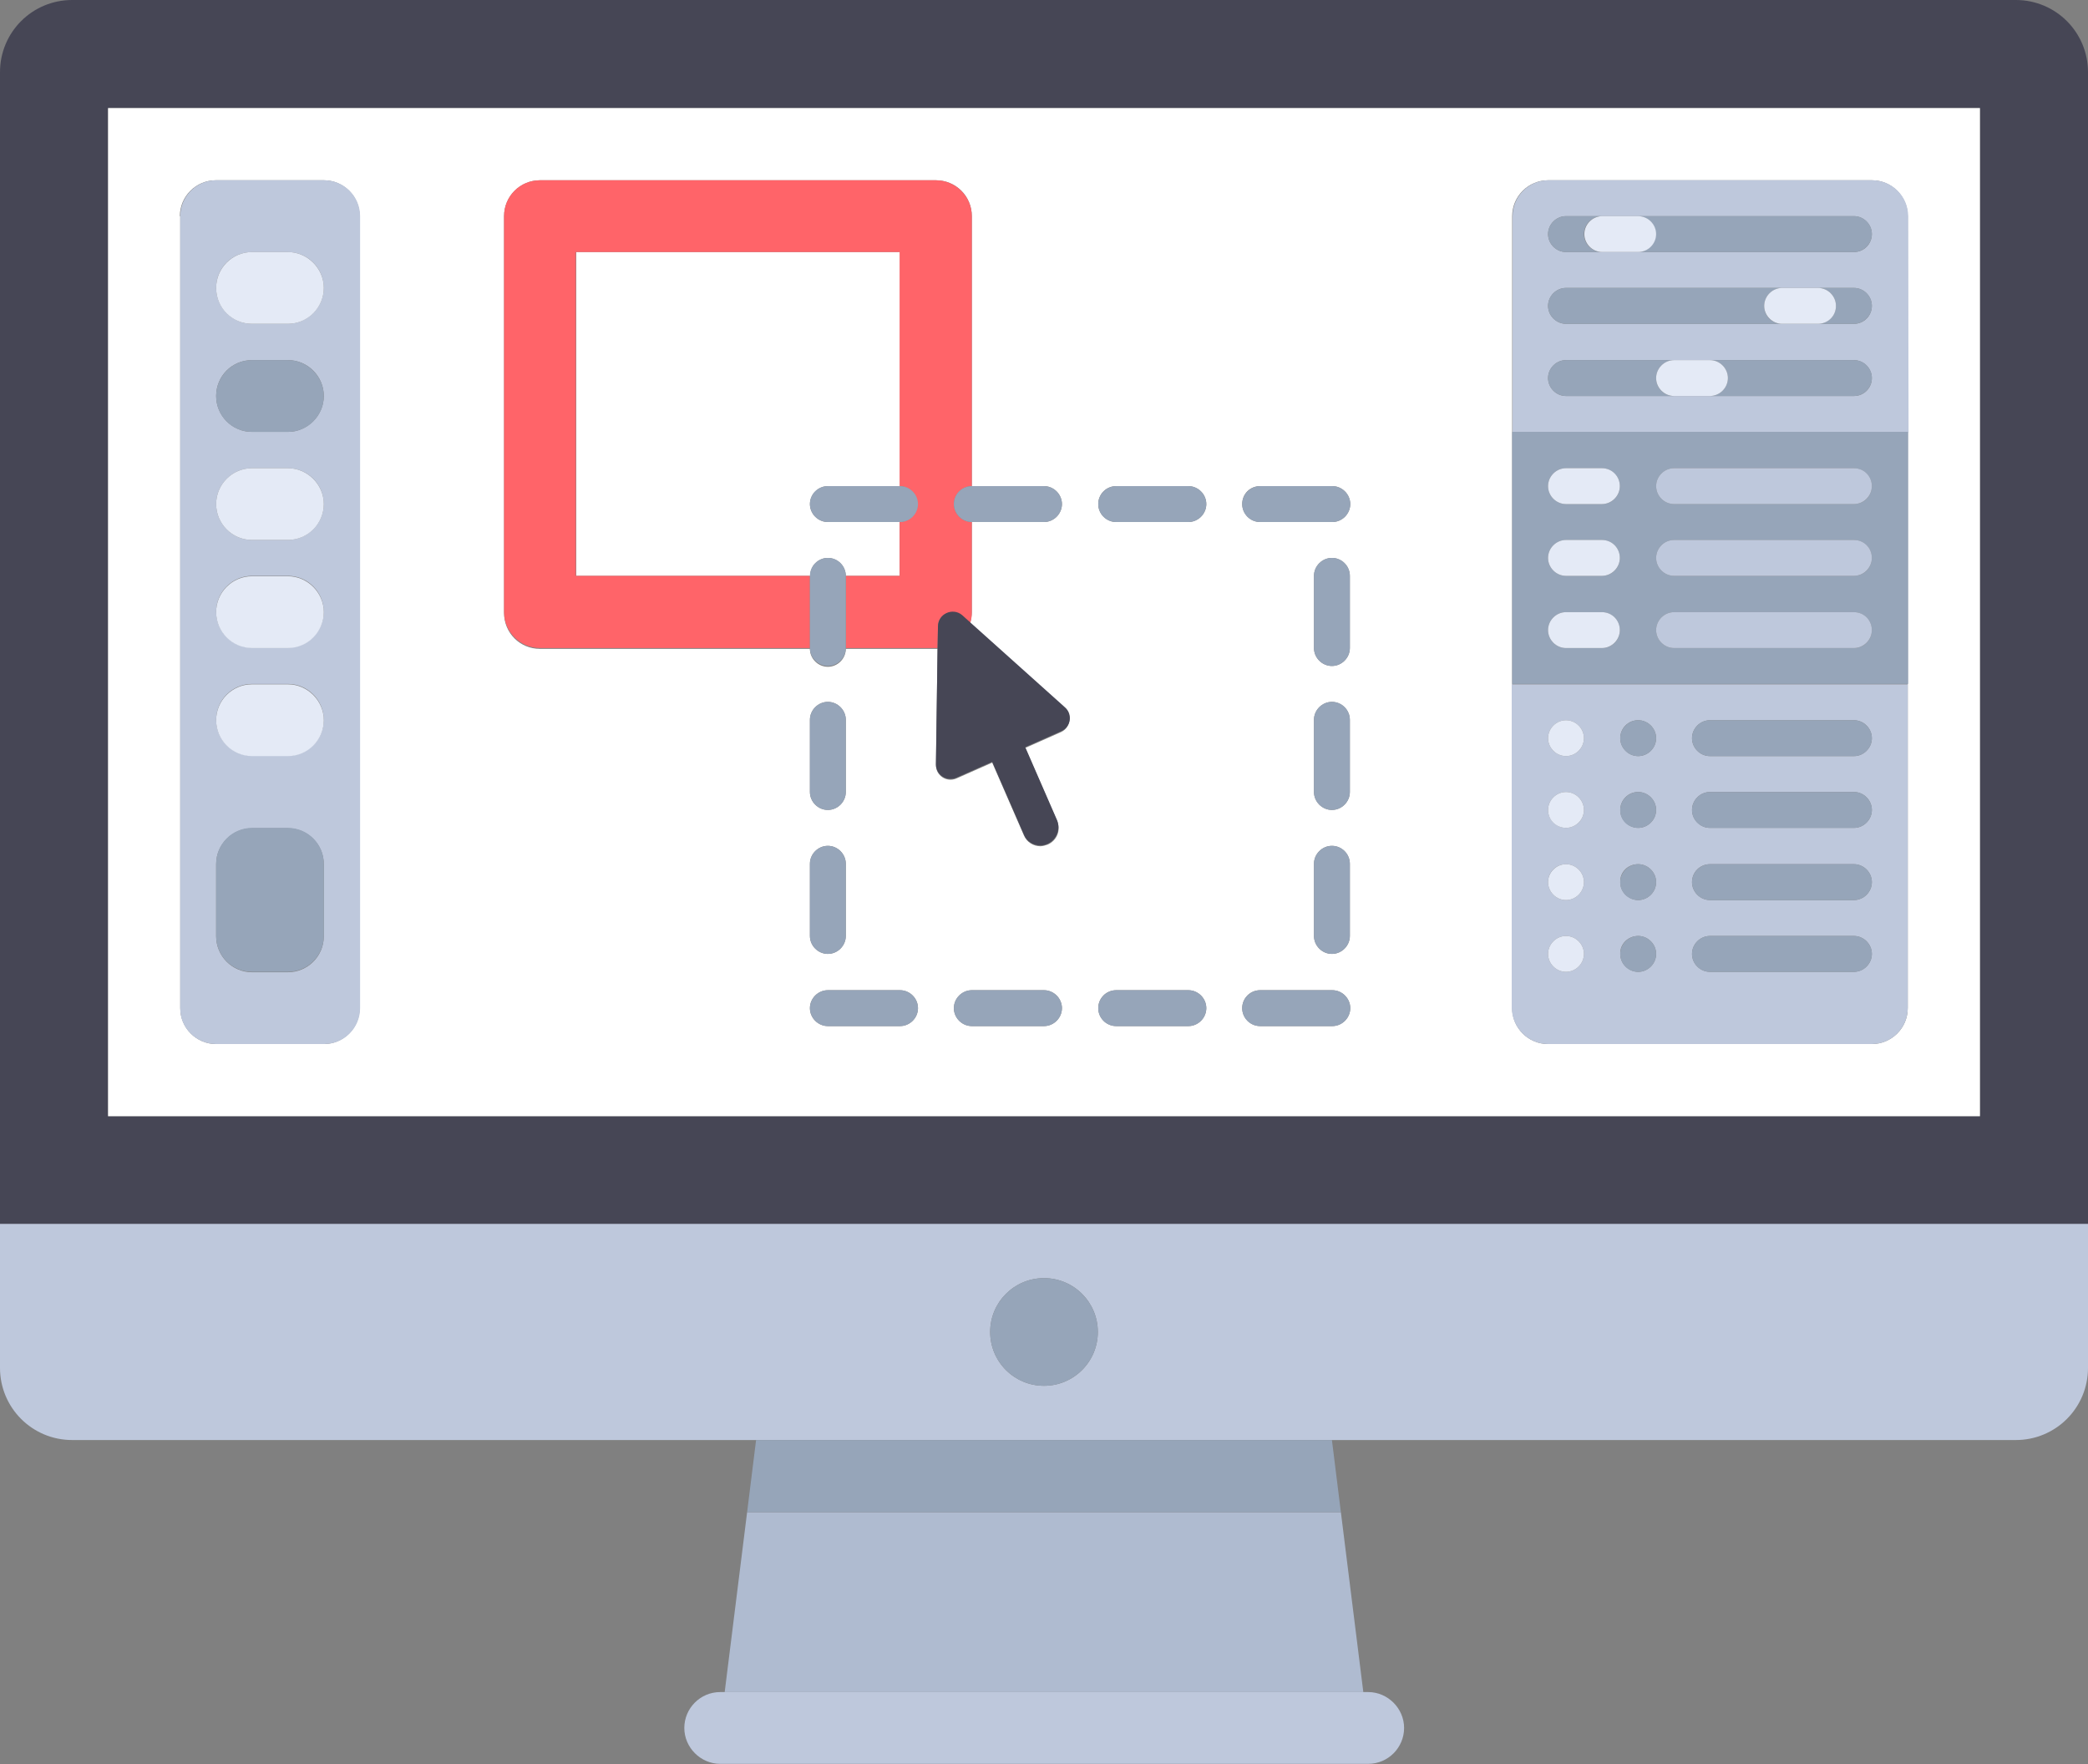 <?xml version="1.0" encoding="UTF-8"?> <!-- Generator: Adobe Illustrator 23.0.6, SVG Export Plug-In . SVG Version: 6.00 Build 0) --> <svg xmlns="http://www.w3.org/2000/svg" xmlns:xlink="http://www.w3.org/1999/xlink" id="Layer_1" x="0px" y="0px" viewBox="0 0 512 432.6" style="enable-background:new 0 0 512 432.6;" xml:space="preserve"><rect x="0" y="0" width="512" height="432.6" fill="#808080" stroke="none"/> <style type="text/css"> .st0{fill:#464655;} .st1{fill:#FFFFFF;} .st2{fill:#BEC8DC;} .st3{fill:#AFBBD0;} .st4{fill:#96A5B9;} .st5{fill:#E4EAF6;} .st6{fill:#FF6469;} </style> <path class="st0" d="M494.3,0H17.7C7.9,0,0,7.9,0,17.7v282.5h512V17.7C512,7.9,504.1,0,494.3,0z M485.5,273.7h-459V26.5h459V273.7z"></path> <g> <path class="st1" d="M203,136.8c2.4,0,4.4,2,4.4,4.4h13.2V128H203c-2.4,0-4.4-2-4.4-4.4s2-4.4,4.4-4.4h17.7V61.8h-79.4v79.4h57.4 C198.6,138.8,200.6,136.8,203,136.8z"></path> <path class="st1" d="M26.5,273.7h459V26.5h-459V273.7z M220.7,251.6H203c-2.4,0-4.4-2-4.4-4.4s2-4.4,4.4-4.4h17.7 c2.4,0,4.4,2,4.4,4.4S223.1,251.6,220.7,251.6z M203,207.4c2.4,0,4.4,2,4.4,4.4v17.7c0,2.4-2,4.4-4.4,4.4s-4.4-2-4.4-4.4v-17.7 C198.6,209.4,200.6,207.4,203,207.4z M198.6,194.2v-17.7c0-2.4,2-4.4,4.4-4.4s4.4,2,4.4,4.4v17.7c0,2.4-2,4.4-4.4,4.4 S198.6,196.6,198.6,194.2z M256,251.6h-17.7c-2.4,0-4.4-2-4.4-4.4s2-4.4,4.4-4.4H256c2.4,0,4.4,2,4.4,4.4S258.4,251.6,256,251.6z M331,229.5c0,2.4-2,4.4-4.4,4.4s-4.4-2-4.4-4.4v-17.7c0-2.4,2-4.4,4.4-4.4s4.4,2,4.4,4.4V229.5z M331,194.2c0,2.4-2,4.4-4.4,4.4 s-4.4-2-4.4-4.4v-17.7c0-2.4,2-4.4,4.4-4.4s4.4,2,4.4,4.4V194.2z M331,158.9c0,2.4-2,4.4-4.4,4.4s-4.4-2-4.4-4.4v-17.7 c0-2.4,2-4.4,4.4-4.4s4.4,2,4.4,4.4V158.9z M370.8,167.7v-61.8V53c0-4.9,4-8.8,8.8-8.8H459c4.9,0,8.8,4,8.8,8.8v53v61.8v79.4 c0,4.9-4,8.8-8.8,8.8h-79.4c-4.9,0-8.8-4-8.8-8.8V167.7z M309,119.2h17.7c2.4,0,4.4,2,4.4,4.4s-2,4.4-4.4,4.4H309 c-2.4,0-4.4-2-4.4-4.4C304.6,121.1,306.5,119.2,309,119.2z M309,242.8h17.7c2.4,0,4.4,2,4.4,4.4s-2,4.4-4.4,4.4H309 c-2.4,0-4.4-2-4.4-4.4S306.5,242.8,309,242.8z M273.7,119.2h17.7c2.4,0,4.4,2,4.4,4.4s-2,4.4-4.4,4.4h-17.7c-2.4,0-4.4-2-4.4-4.4 S271.2,119.2,273.7,119.2z M273.7,242.8h17.7c2.4,0,4.4,2,4.4,4.4s-2,4.4-4.4,4.4h-17.7c-2.4,0-4.4-2-4.4-4.4 S271.2,242.8,273.7,242.8z M123.6,53c0-4.9,4-8.8,8.8-8.8h97.1c4.9,0,8.8,3.9,8.8,8.8v66.2H256c2.4,0,4.4,2,4.4,4.4s-2,4.4-4.4,4.4 h-17.7v22.1c0,1-0.2,1.9-0.4,2.7l23.2,20.8c1.9,1.7,1.4,4.8-0.9,5.9l-8.8,3.9l7.8,17.9c1,2.2,0,4.8-2.3,5.8 c-0.6,0.2-1.2,0.4-1.8,0.4c-1.7,0-3.3-1-4-2.6l-7.8-17.9l-8.8,3.9c-2.4,1-5-0.7-5-3.3l0.4-28.5c-0.1,0-0.2,0-0.4,0h-22.1 c0,2.4-2,4.4-4.4,4.4s-4.4-2-4.4-4.4h-66.2c-4.9,0-8.8-3.9-8.8-8.8L123.6,53L123.6,53z M44.1,53c0-4.9,4-8.8,8.8-8.8h26.5 c4.9,0,8.8,4,8.8,8.8v194.2c0,4.9-4,8.8-8.8,8.8H53c-4.9,0-8.8-4-8.8-8.8V53z"></path> </g> <path class="st2" d="M0,335.4c0,9.8,7.9,17.7,17.7,17.7h167.7h141.2h167.7c9.8,0,17.7-7.9,17.7-17.7v-35.3H0V335.4z M256,313.4 c7.3,0,13.2,5.9,13.2,13.2s-5.9,13.2-13.2,13.2c-7.3,0-13.2-5.9-13.2-13.2S248.7,313.4,256,313.4z"></path> <polygon class="st3" points="177.7,414.9 334.3,414.9 328.8,370.8 183.2,370.8 "></polygon> <path class="st2" d="M176.6,414.9c-4.9,0-8.8,4-8.8,8.8s4,8.8,8.8,8.8h158.9c4.9,0,8.8-4,8.8-8.8s-4-8.8-8.8-8.8h-1.1H177.7H176.6z"></path> <g> <polygon class="st4" points="183.2,370.8 328.8,370.8 326.6,353.1 185.4,353.1 "></polygon> <circle class="st4" cx="256" cy="326.6" r="13.2"></circle> </g> <path class="st2" d="M53,256h26.5c4.9,0,8.8-4,8.8-8.8V53c0-4.9-4-8.8-8.8-8.8H53c-4.9,0-8.8,4-8.8,8.8v194.2 C44.1,252,48.1,256,53,256z M61.8,61.8h8.8c4.9,0,8.8,4,8.8,8.8s-4,8.8-8.8,8.8h-8.8c-4.9,0-8.8-4-8.8-8.8 C53,65.7,56.9,61.8,61.8,61.8z M61.8,88.3h8.8c4.9,0,8.8,4,8.8,8.8s-4,8.8-8.8,8.8h-8.8c-4.9,0-8.8-4-8.8-8.8 C53,92.2,56.9,88.3,61.8,88.3z M61.8,114.8h8.8c4.9,0,8.8,4,8.8,8.8s-4,8.8-8.8,8.8h-8.8c-4.9,0-8.8-4-8.8-8.8 S56.9,114.8,61.8,114.8z M61.8,141.2h8.8c4.9,0,8.8,4,8.8,8.8s-4,8.8-8.8,8.8h-8.8c-4.9,0-8.8-4-8.8-8.8S56.9,141.2,61.8,141.2z M61.8,167.7h8.8c4.9,0,8.8,4,8.8,8.8s-4,8.8-8.8,8.8h-8.8c-4.9,0-8.8-4-8.8-8.8S56.9,167.7,61.8,167.7z M53,211.9 c0-4.9,4-8.8,8.8-8.8h8.8c4.9,0,8.8,4,8.8,8.8v17.7c0,4.9-4,8.8-8.8,8.8h-8.8c-4.9,0-8.8-4-8.8-8.8C53,229.5,53,211.9,53,211.9z"></path> <path class="st5" d="M61.8,79.4h8.8c4.9,0,8.8-4,8.8-8.8s-4-8.8-8.8-8.8h-8.8c-4.9,0-8.8,4-8.8,8.8C53,75.5,56.9,79.4,61.8,79.4z"></path> <path class="st4" d="M61.8,105.9h8.8c4.9,0,8.8-4,8.8-8.8s-4-8.8-8.8-8.8h-8.8c-4.9,0-8.8,4-8.8,8.8C53,102,56.9,105.9,61.8,105.9z"></path> <g> <path class="st5" d="M61.8,132.4h8.8c4.9,0,8.8-4,8.8-8.8s-4-8.8-8.8-8.8h-8.8c-4.9,0-8.8,4-8.8,8.8S56.9,132.4,61.8,132.4z"></path> <path class="st5" d="M61.8,158.9h8.8c4.9,0,8.8-4,8.8-8.8s-4-8.8-8.8-8.8h-8.8c-4.9,0-8.8,4-8.8,8.8S56.9,158.9,61.8,158.9z"></path> <path class="st5" d="M61.8,185.4h8.8c4.9,0,8.8-4,8.8-8.8s-4-8.8-8.8-8.8h-8.8c-4.9,0-8.8,4-8.8,8.8S56.9,185.4,61.8,185.4z"></path> </g> <path class="st4" d="M61.8,238.3h8.8c4.9,0,8.8-4,8.8-8.8v-17.7c0-4.9-4-8.8-8.8-8.8h-8.8c-4.9,0-8.8,4-8.8,8.8v17.7 C53,234.4,56.9,238.3,61.8,238.3z"></path> <g> <path class="st2" d="M467.9,53c0-4.9-4-8.8-8.8-8.8h-79.4c-4.9,0-8.8,4-8.8,8.8v53h97.1L467.9,53L467.9,53z M454.6,97.1h-35.3h-8.8 H384c-2.4,0-4.4-2-4.4-4.4s2-4.4,4.4-4.4h26.5h8.8h35.3c2.4,0,4.4,2,4.4,4.4S457.1,97.1,454.6,97.1z M454.6,79.4h-8.8H437h-53 c-2.4,0-4.4-2-4.4-4.4s2-4.4,4.4-4.4h53h8.8h8.8c2.4,0,4.4,2,4.4,4.4S457.1,79.4,454.6,79.4z M454.6,61.8h-53h-8.8H384 c-2.4,0-4.4-2-4.4-4.4s2-4.4,4.4-4.4h8.8h8.8h53c2.4,0,4.4,2,4.4,4.4S457.1,61.8,454.6,61.8z"></path> <path class="st2" d="M379.6,256H459c4.9,0,8.8-4,8.8-8.8v-79.4h-97.1v79.4C370.8,252,374.7,256,379.6,256z M419.3,176.6h35.3 c2.4,0,4.4,2,4.4,4.4s-2,4.4-4.4,4.4h-35.3c-2.4,0-4.4-2-4.4-4.4S416.9,176.6,419.3,176.6z M419.3,194.2h35.3c2.4,0,4.4,2,4.4,4.4 s-2,4.4-4.4,4.4h-35.3c-2.4,0-4.4-2-4.4-4.4C414.9,196.2,416.9,194.2,419.3,194.2z M419.3,211.9h35.3c2.4,0,4.4,2,4.4,4.4 c0,2.4-2,4.4-4.4,4.4h-35.3c-2.4,0-4.4-2-4.4-4.4C414.9,213.8,416.9,211.9,419.3,211.9z M419.3,229.5h35.3c2.4,0,4.4,2,4.4,4.4 s-2,4.4-4.4,4.4h-35.3c-2.4,0-4.4-2-4.4-4.4C414.9,231.5,416.9,229.5,419.3,229.5z M401.7,176.6L401.7,176.6c2.4,0,4.4,2,4.4,4.4 s-2,4.4-4.4,4.4l0,0c-2.4,0-4.4-2-4.4-4.4S399.2,176.6,401.7,176.6z M401.7,194.2L401.7,194.2c2.4,0,4.4,2,4.4,4.4s-2,4.4-4.4,4.4 l0,0c-2.4,0-4.4-2-4.4-4.4S399.2,194.2,401.7,194.2z M401.7,211.9L401.7,211.9c2.4,0,4.4,2,4.4,4.4c0,2.4-2,4.4-4.4,4.4l0,0 c-2.4,0-4.4-2-4.4-4.4C397.2,213.8,399.2,211.9,401.7,211.9z M401.7,229.5L401.7,229.5c2.4,0,4.4,2,4.4,4.4s-2,4.4-4.4,4.4l0,0 c-2.4,0-4.4-2-4.4-4.4C397.2,231.5,399.2,229.5,401.7,229.5z M384,176.6L384,176.6c2.4,0,4.4,2,4.4,4.4s-2,4.4-4.4,4.4l0,0 c-2.4,0-4.4-2-4.4-4.4S381.6,176.6,384,176.6z M384,194.2L384,194.2c2.4,0,4.4,2,4.4,4.4s-2,4.4-4.4,4.4l0,0c-2.4,0-4.4-2-4.4-4.4 S381.6,194.2,384,194.2z M384,211.9L384,211.9c2.4,0,4.4,2,4.4,4.4c0,2.4-2,4.4-4.4,4.4l0,0c-2.4,0-4.4-2-4.4-4.4 C379.6,213.8,381.6,211.9,384,211.9z M384,229.5L384,229.5c2.4,0,4.4,2,4.4,4.4s-2,4.4-4.4,4.4l0,0c-2.4,0-4.4-2-4.4-4.4 C379.6,231.5,381.6,229.5,384,229.5z"></path> </g> <g> <path class="st4" d="M467.9,105.9h-97.1v61.8h97.1V105.9z M392.8,158.9H384c-2.4,0-4.4-2-4.4-4.4s2-4.4,4.4-4.4h8.8 c2.4,0,4.4,2,4.4,4.4S395.3,158.9,392.8,158.9z M392.8,141.2H384c-2.4,0-4.4-2-4.4-4.4s2-4.4,4.4-4.4h8.8c2.4,0,4.4,2,4.4,4.4 S395.3,141.2,392.8,141.2z M392.8,123.6H384c-2.4,0-4.4-2-4.4-4.4s2-4.4,4.4-4.4h8.8c2.4,0,4.4,2,4.4,4.4S395.3,123.6,392.8,123.6z M454.6,158.9h-44.1c-2.4,0-4.4-2-4.4-4.4s2-4.4,4.4-4.4h44.1c2.4,0,4.4,2,4.4,4.4S457.1,158.9,454.6,158.9z M454.6,141.2h-44.1 c-2.4,0-4.4-2-4.4-4.4s2-4.4,4.4-4.4h44.1c2.4,0,4.4,2,4.4,4.4S457.1,141.2,454.6,141.2z M454.6,123.6h-44.1c-2.4,0-4.4-2-4.4-4.4 s2-4.4,4.4-4.4h44.1c2.4,0,4.4,2,4.4,4.4S457.1,123.6,454.6,123.6z"></path> <path class="st4" d="M454.6,53h-53c2.4,0,4.4,2,4.4,4.4s-2,4.4-4.4,4.4h53c2.4,0,4.4-2,4.4-4.4S457.1,53,454.6,53z"></path> <path class="st4" d="M388.4,57.4c0-2.4,2-4.4,4.4-4.4H384c-2.4,0-4.4,2-4.4,4.4s2,4.4,4.4,4.4h8.8 C390.4,61.8,388.4,59.8,388.4,57.4z"></path> <path class="st4" d="M454.6,88.3h-35.3c2.4,0,4.4,2,4.4,4.4s-2,4.4-4.4,4.4h35.3c2.4,0,4.4-2,4.4-4.4S457.1,88.3,454.6,88.3z"></path> <path class="st4" d="M406.1,92.7c0-2.4,2-4.4,4.4-4.4H384c-2.4,0-4.4,2-4.4,4.4s2,4.4,4.4,4.4h26.5C408,97.1,406.1,95.1,406.1,92.7 z"></path> </g> <path class="st2" d="M454.6,114.8h-44.1c-2.4,0-4.4,2-4.4,4.4s2,4.4,4.4,4.4h44.1c2.4,0,4.4-2,4.4-4.4S457.1,114.8,454.6,114.8z"></path> <g> <path class="st4" d="M432.6,75c0-2.4,2-4.4,4.4-4.4h-53c-2.4,0-4.4,2-4.4,4.4s2,4.4,4.4,4.4h53C434.5,79.4,432.6,77.5,432.6,75z"></path> <path class="st4" d="M454.6,70.6h-8.8c2.4,0,4.4,2,4.4,4.4s-2,4.4-4.4,4.4h8.8c2.4,0,4.4-2,4.4-4.4S457.1,70.6,454.6,70.6z"></path> </g> <g> <path class="st5" d="M406.1,57.4c0-2.4-2-4.4-4.4-4.4h-8.8c-2.4,0-4.4,2-4.4,4.4s2,4.4,4.4,4.4h8.8 C404.1,61.8,406.1,59.8,406.1,57.4z"></path> <path class="st5" d="M423.7,92.7c0-2.4-2-4.4-4.4-4.4h-8.8c-2.4,0-4.4,2-4.4,4.4s2,4.4,4.4,4.4h8.8 C421.7,97.1,423.7,95.1,423.7,92.7z"></path> <path class="st5" d="M392.8,114.8H384c-2.4,0-4.4,2-4.4,4.4s2,4.4,4.4,4.4h8.8c2.4,0,4.4-2,4.4-4.4S395.3,114.8,392.8,114.8z"></path> </g> <path class="st2" d="M454.6,132.4h-44.1c-2.4,0-4.4,2-4.4,4.4s2,4.4,4.4,4.4h44.1c2.4,0,4.4-2,4.4-4.4S457.1,132.4,454.6,132.4z"></path> <path class="st5" d="M392.8,132.4H384c-2.4,0-4.4,2-4.4,4.4s2,4.4,4.4,4.4h8.8c2.4,0,4.4-2,4.4-4.4S395.3,132.4,392.8,132.4z"></path> <path class="st2" d="M454.6,150.1h-44.1c-2.4,0-4.4,2-4.4,4.4s2,4.4,4.4,4.4h44.1c2.4,0,4.4-2,4.4-4.4S457.1,150.1,454.6,150.1z"></path> <g> <path class="st5" d="M392.8,150.1H384c-2.4,0-4.4,2-4.4,4.4s2,4.4,4.4,4.4h8.8c2.4,0,4.4-2,4.4-4.4S395.3,150.1,392.8,150.1z"></path> <path class="st5" d="M384,203L384,203c2.4,0,4.4-2,4.4-4.4s-2-4.4-4.4-4.4l0,0c-2.4,0-4.4,2-4.4,4.4C379.6,201.1,381.6,203,384,203 z"></path> <path class="st5" d="M384,185.4L384,185.4c2.4,0,4.4-2,4.4-4.4s-2-4.4-4.4-4.4l0,0c-2.4,0-4.4,2-4.4,4.4S381.6,185.4,384,185.4z"></path> <path class="st5" d="M384,238.3L384,238.3c2.4,0,4.4-2,4.4-4.4s-2-4.4-4.4-4.4l0,0c-2.4,0-4.4,2-4.4,4.4S381.6,238.3,384,238.3z"></path> <path class="st5" d="M384,220.7L384,220.7c2.4,0,4.4-2,4.4-4.4c0-2.4-2-4.4-4.4-4.4l0,0c-2.4,0-4.4,2-4.4,4.4 C379.6,218.7,381.6,220.7,384,220.7z"></path> </g> <g> <path class="st4" d="M401.7,203L401.7,203c2.4,0,4.4-2,4.4-4.4s-2-4.4-4.4-4.4l0,0c-2.4,0-4.4,2-4.4,4.4 C397.2,201.1,399.2,203,401.7,203z"></path> <path class="st4" d="M401.7,185.4L401.7,185.4c2.4,0,4.4-2,4.4-4.4s-2-4.4-4.4-4.4l0,0c-2.4,0-4.4,2-4.4,4.4 S399.2,185.4,401.7,185.4z"></path> <path class="st4" d="M401.7,238.3L401.7,238.3c2.4,0,4.4-2,4.4-4.4s-2-4.4-4.4-4.4l0,0c-2.4,0-4.4,2-4.4,4.4 S399.2,238.3,401.7,238.3z"></path> <path class="st4" d="M401.7,220.7L401.7,220.7c2.4,0,4.4-2,4.4-4.4c0-2.4-2-4.4-4.4-4.4l0,0c-2.4,0-4.4,2-4.4,4.4 C397.2,218.7,399.2,220.7,401.7,220.7z"></path> <path class="st4" d="M419.3,203h35.3c2.4,0,4.4-2,4.4-4.4s-2-4.4-4.4-4.4h-35.3c-2.4,0-4.4,2-4.4,4.4 C414.9,201.1,416.9,203,419.3,203z"></path> <path class="st4" d="M419.3,185.4h35.3c2.4,0,4.4-2,4.4-4.4s-2-4.4-4.4-4.4h-35.3c-2.4,0-4.4,2-4.4,4.4S416.9,185.4,419.3,185.4z"></path> <path class="st4" d="M419.3,238.3h35.3c2.4,0,4.4-2,4.4-4.4s-2-4.4-4.4-4.4h-35.3c-2.4,0-4.4,2-4.4,4.4 C414.9,236.4,416.9,238.3,419.3,238.3z"></path> <path class="st4" d="M419.3,220.7h35.3c2.4,0,4.4-2,4.4-4.4c0-2.4-2-4.4-4.4-4.4h-35.3c-2.4,0-4.4,2-4.4,4.4 C414.9,218.7,416.9,220.7,419.3,220.7z"></path> </g> <path class="st5" d="M450.2,75c0-2.4-2-4.4-4.4-4.4H437c-2.4,0-4.4,2-4.4,4.4s2,4.4,4.4,4.4h8.8C448.2,79.4,450.2,77.5,450.2,75z"></path> <path class="st6" d="M132.4,158.9h66.2v-17.7h-57.4V61.8h79.4v57.4c2.4,0,4.4,2,4.4,4.4s-2,4.4-4.4,4.4v13.2h-13.2v17.7h22.1 c0.1,0,0.2,0,0.4,0l0.1-5.3c0-3,3.6-4.6,5.9-2.6l2,1.8c0.3-0.9,0.4-1.8,0.4-2.7V128c-2.4,0-4.4-2-4.4-4.4s2-4.4,4.4-4.4V53 c0-4.9-4-8.8-8.8-8.8h-97.1c-4.9,0-8.8,3.9-8.8,8.8v97.1C123.6,154.9,127.5,158.9,132.4,158.9z"></path> <g> <path class="st4" d="M203,198.6c2.4,0,4.4-2,4.4-4.4v-17.7c0-2.4-2-4.4-4.4-4.4s-4.4,2-4.4,4.4v17.7 C198.6,196.6,200.6,198.6,203,198.6z"></path> <path class="st4" d="M309,251.6h17.7c2.4,0,4.4-2,4.4-4.4s-2-4.4-4.4-4.4H309c-2.4,0-4.4,2-4.4,4.4S306.5,251.6,309,251.6z"></path> <path class="st4" d="M326.6,207.4c-2.4,0-4.4,2-4.4,4.4v17.7c0,2.4,2,4.4,4.4,4.4s4.4-2,4.4-4.4v-17.7 C331,209.4,329.1,207.4,326.6,207.4z"></path> <path class="st4" d="M309,128h17.7c2.4,0,4.4-2,4.4-4.4s-2-4.4-4.4-4.4H309c-2.4,0-4.4,2-4.4,4.4C304.6,126,306.5,128,309,128z"></path> <path class="st4" d="M326.6,136.8c-2.4,0-4.4,2-4.4,4.4v17.7c0,2.4,2,4.4,4.4,4.4s4.4-2,4.4-4.4v-17.7 C331,138.8,329.1,136.8,326.6,136.8z"></path> <path class="st4" d="M256,242.8h-17.7c-2.4,0-4.4,2-4.4,4.4s2,4.4,4.4,4.4H256c2.4,0,4.4-2,4.4-4.4S258.4,242.8,256,242.8z"></path> <path class="st4" d="M203,136.8c-2.4,0-4.4,2-4.4,4.4v17.7c0,2.4,2,4.4,4.4,4.4s4.4-2,4.4-4.4v-17.7 C207.4,138.8,205.5,136.8,203,136.8z"></path> <path class="st4" d="M220.7,242.8H203c-2.4,0-4.4,2-4.4,4.4s2,4.4,4.4,4.4h17.7c2.4,0,4.4-2,4.4-4.4S223.1,242.8,220.7,242.8z"></path> <path class="st4" d="M198.6,229.5c0,2.4,2,4.4,4.4,4.4s4.4-2,4.4-4.4v-17.7c0-2.4-2-4.4-4.4-4.4s-4.4,2-4.4,4.4V229.5z"></path> <path class="st4" d="M326.6,172.1c-2.4,0-4.4,2-4.4,4.4v17.7c0,2.4,2,4.4,4.4,4.4s4.4-2,4.4-4.4v-17.7 C331,174.1,329.1,172.1,326.6,172.1z"></path> <path class="st4" d="M273.7,128h17.7c2.4,0,4.4-2,4.4-4.4s-2-4.4-4.4-4.4h-17.7c-2.4,0-4.4,2-4.4,4.4S271.2,128,273.7,128z"></path> <path class="st4" d="M198.6,123.6c0,2.4,2,4.4,4.4,4.4h17.7c2.4,0,4.4-2,4.4-4.4s-2-4.4-4.4-4.4H203 C200.6,119.2,198.6,121.1,198.6,123.6z"></path> <path class="st4" d="M273.7,251.6h17.7c2.4,0,4.4-2,4.4-4.4s-2-4.4-4.4-4.4h-17.7c-2.4,0-4.4,2-4.4,4.4S271.2,251.6,273.7,251.6z"></path> <path class="st4" d="M233.9,123.6c0,2.4,2,4.4,4.4,4.4H256c2.4,0,4.4-2,4.4-4.4s-2-4.4-4.4-4.4h-17.7 C235.9,119.2,233.9,121.1,233.9,123.6z"></path> </g> <path class="st0" d="M230,153.6l-0.1,5.3l-0.4,28.5c0,2.6,2.6,4.3,5,3.3l8.8-3.9l7.8,17.9c0.7,1.7,2.3,2.6,4,2.6 c0.6,0,1.2-0.1,1.8-0.4c2.2-1,3.2-3.6,2.3-5.8l-7.8-17.9l8.8-3.9c2.4-1,2.9-4.2,0.9-5.9l-23.2-20.8l-2-1.8 C233.6,148.9,230,150.5,230,153.6z"></path> </svg> 